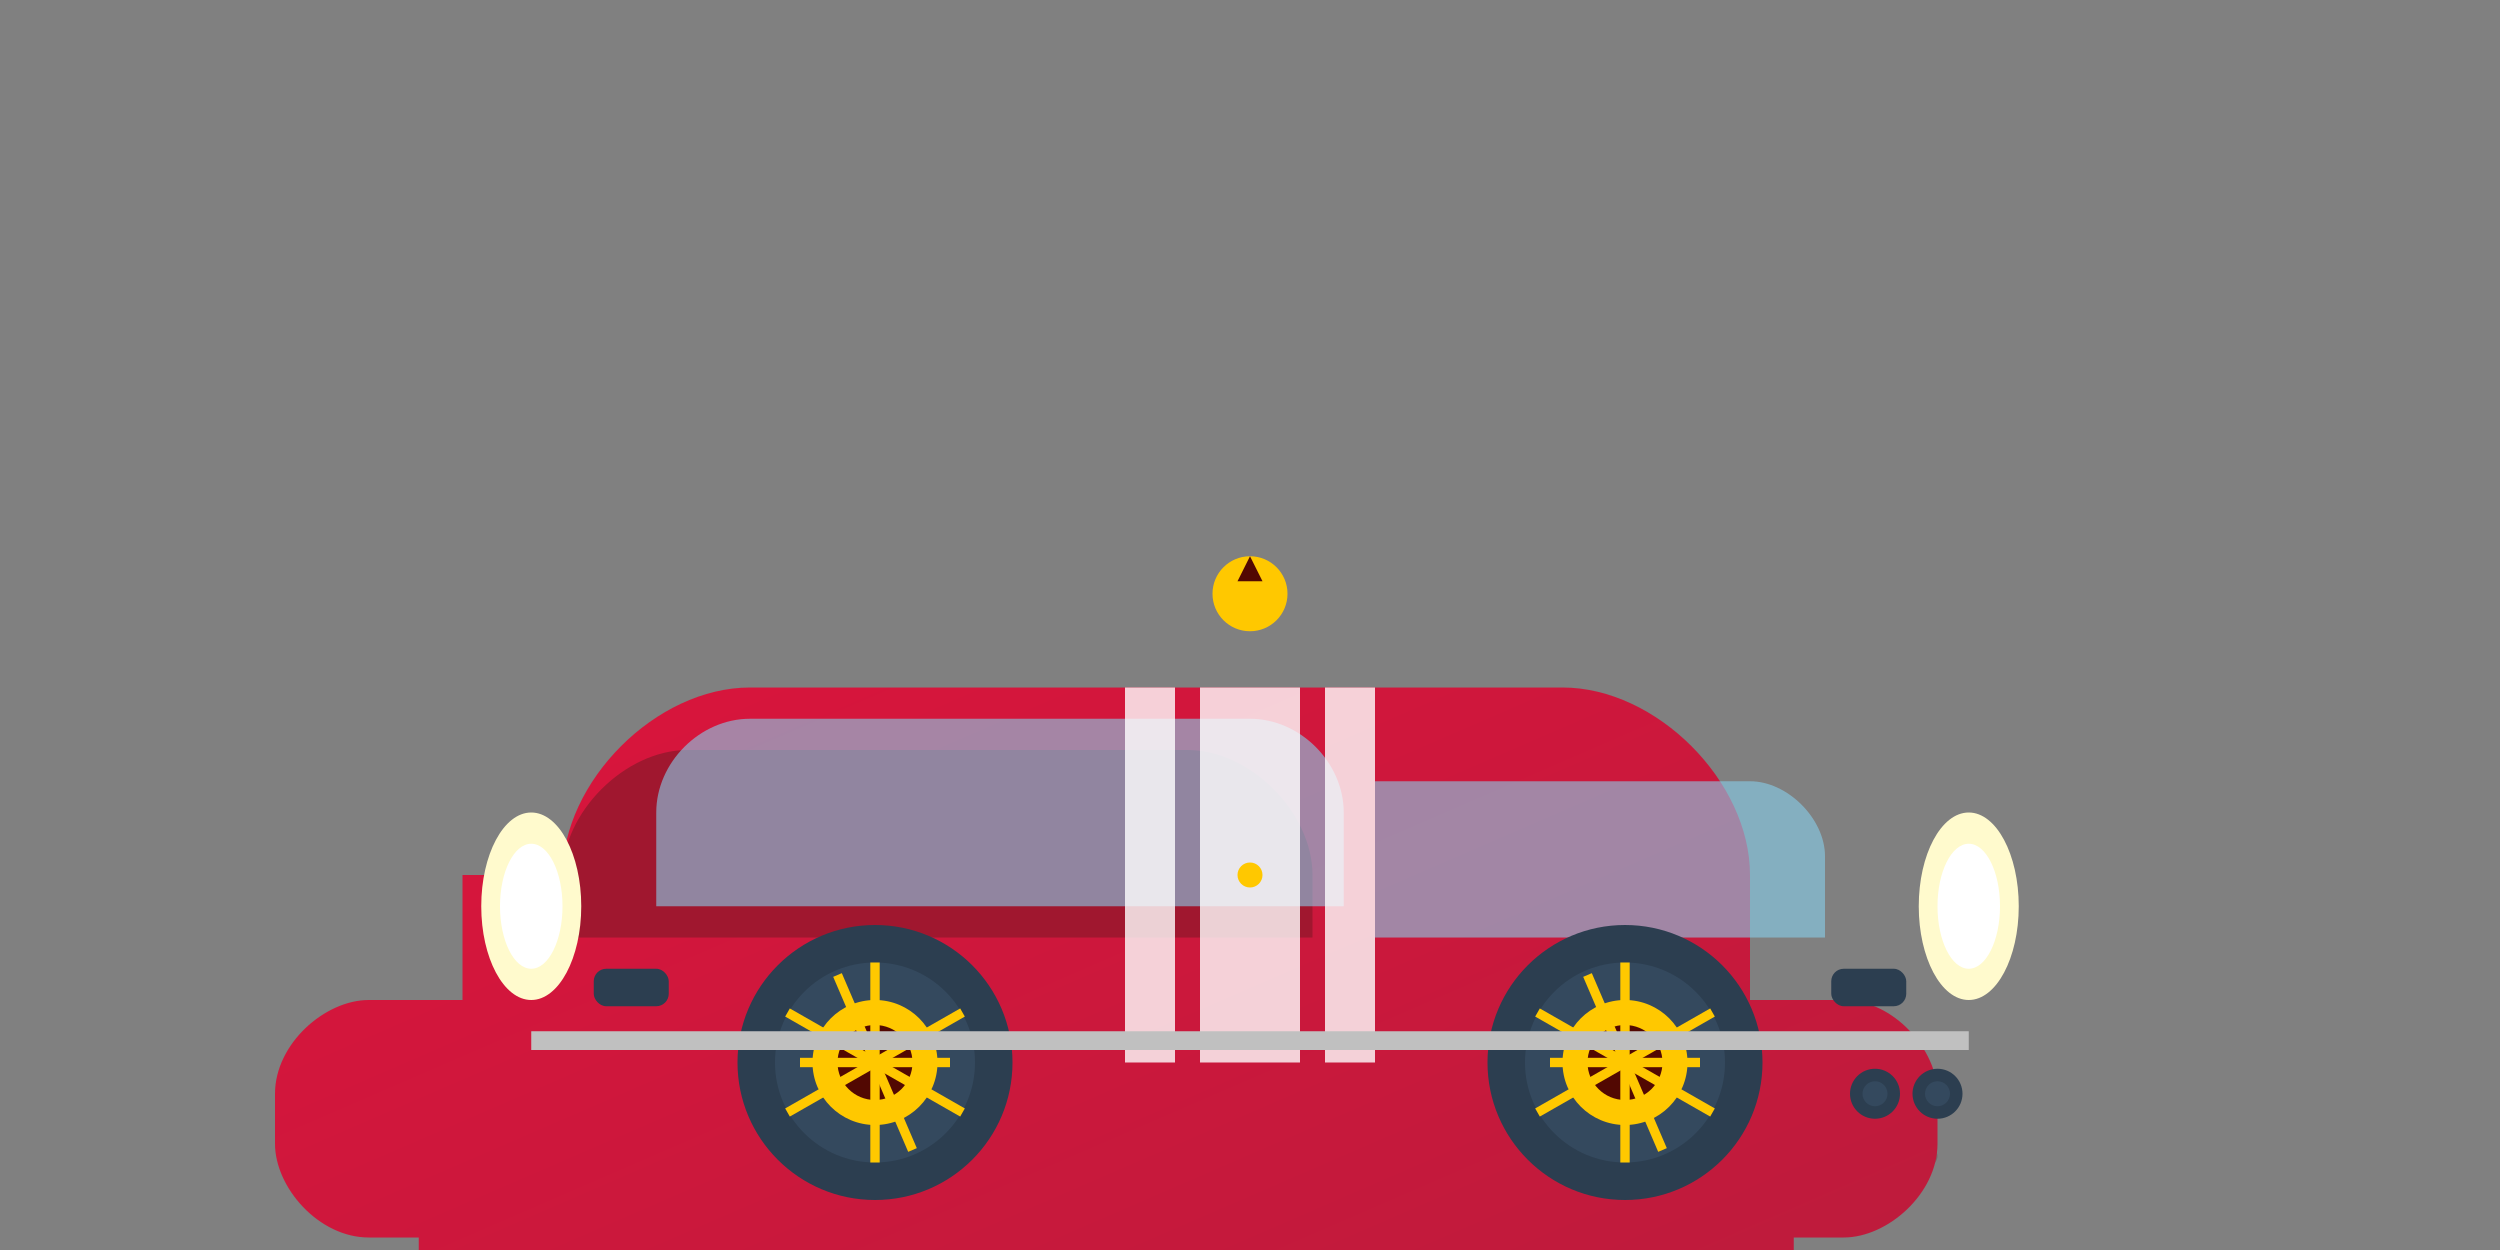 <svg width="400" height="200" viewBox="0 0 400 200" fill="none" xmlns="http://www.w3.org/2000/svg">
  <rect x="0" y="0" width="400" height="200" fill="#808080" stroke="none"/>
  <!-- Sports Car (Mercedes 300SL / Porsche style) -->
  <defs>
    <linearGradient id="carGrad2" x1="0%" y1="0%" x2="100%" y2="100%">
      <stop offset="0%" style="stop-color:#dc143c"/>
      <stop offset="100%" style="stop-color:#b91c3c"/>
    </linearGradient>
  </defs>
  
  <!-- Shadow -->
  <ellipse cx="200" cy="185" rx="110" ry="12" fill="#520802" opacity="0.2"/>
  
  <!-- Main body (lower, sportier profile) -->
  <path d="M90 140c0-15 15-30 30-30h130c15 0 30 15 30 30v20h15c8 0 15 8 15 15v8c0 8-8 15-15 15h-8v8c0 12-12 20-25 20h-15c-12 0-25-8-25-20v-3h-90v3c0 12-12 20-25 20h-15c-12 0-25-8-25-20v-8h-8c-8 0-15-8-15-15v-8c0-8 8-15 15-15h15v-20z" fill="url(#carGrad2)"/>
  
  <!-- Hood (long sports car hood) -->
  <path d="M90 140c0-10 10-20 20-20h80c10 0 20 10 20 20v10h-120v-10z" fill="#a0172f"/>
  
  <!-- Windshield (lower, more angled) -->
  <path d="M120 115l80 0c8 0 15 7 15 15v15h-110v-15c0-8 7-15 15-15z" fill="#87ceeb" opacity="0.6"/>
  
  <!-- Side windows -->
  <path d="M220 125l60 0c6 0 12 6 12 12v13h-72v-25z" fill="#87ceeb" opacity="0.6"/>
  
  <!-- Wheels (sportier) -->
  <circle cx="140" cy="170" r="22" fill="#2c3e50"/>
  <circle cx="140" cy="170" r="16" fill="#34495e"/>
  <circle cx="140" cy="170" r="10" fill="#ffc800"/>
  <circle cx="140" cy="170" r="6" fill="#520802"/>
  
  <circle cx="260" cy="170" r="22" fill="#2c3e50"/>
  <circle cx="260" cy="170" r="16" fill="#34495e"/>
  <circle cx="260" cy="170" r="10" fill="#ffc800"/>
  <circle cx="260" cy="170" r="6" fill="#520802"/>
  
  <!-- Sport wheel rims -->
  <g stroke="#ffc800" stroke-width="1.5">
    <!-- 5-spoke design -->
    <line x1="140" y1="154" x2="140" y2="186"/>
    <line x1="126" y1="162" x2="154" y2="178"/>
    <line x1="126" y1="178" x2="154" y2="162"/>
    <line x1="128" y1="170" x2="152" y2="170"/>
    <line x1="134" y1="156" x2="146" y2="184"/>
    
    <line x1="260" y1="154" x2="260" y2="186"/>
    <line x1="246" y1="162" x2="274" y2="178"/>
    <line x1="246" y1="178" x2="274" y2="162"/>
    <line x1="248" y1="170" x2="272" y2="170"/>
    <line x1="254" y1="156" x2="266" y2="184"/>
  </g>
  
  <!-- Headlights (sleeker) -->
  <ellipse cx="85" cy="145" rx="8" ry="15" fill="#fffacd"/>
  <ellipse cx="85" cy="145" rx="5" ry="10" fill="white"/>
  <ellipse cx="315" cy="145" rx="8" ry="15" fill="#fffacd"/>
  <ellipse cx="315" cy="145" rx="5" ry="10" fill="white"/>
  
  <!-- Racing stripes -->
  <rect x="180" y="110" width="8" height="60" fill="white" opacity="0.8"/>
  <rect x="192" y="110" width="8" height="60" fill="white" opacity="0.8"/>
  <rect x="200" y="110" width="8" height="60" fill="white" opacity="0.8"/>
  <rect x="212" y="110" width="8" height="60" fill="white" opacity="0.8"/>
  
  <!-- Air intakes -->
  <rect x="95" y="155" width="12" height="6" rx="2" fill="#2c3e50"/>
  <rect x="293" y="155" width="12" height="6" rx="2" fill="#2c3e50"/>
  
  <!-- Chrome bumper -->
  <rect x="85" y="165" width="230" height="3" fill="#c0c0c0"/>
  
  <!-- Door handle -->
  <circle cx="200" cy="140" r="2" fill="#ffc800"/>
  
  <!-- Sports car badge/emblem -->
  <circle cx="200" cy="95" r="6" fill="#ffc800"/>
  <path d="M200 89l2 4h-4z" fill="#520802"/>
  
  <!-- Exhaust pipes -->
  <circle cx="300" cy="175" r="4" fill="#2c3e50"/>
  <circle cx="310" cy="175" r="4" fill="#2c3e50"/>
  <circle cx="300" cy="175" r="2" fill="#34495e"/>
  <circle cx="310" cy="175" r="2" fill="#34495e"/>
</svg>
